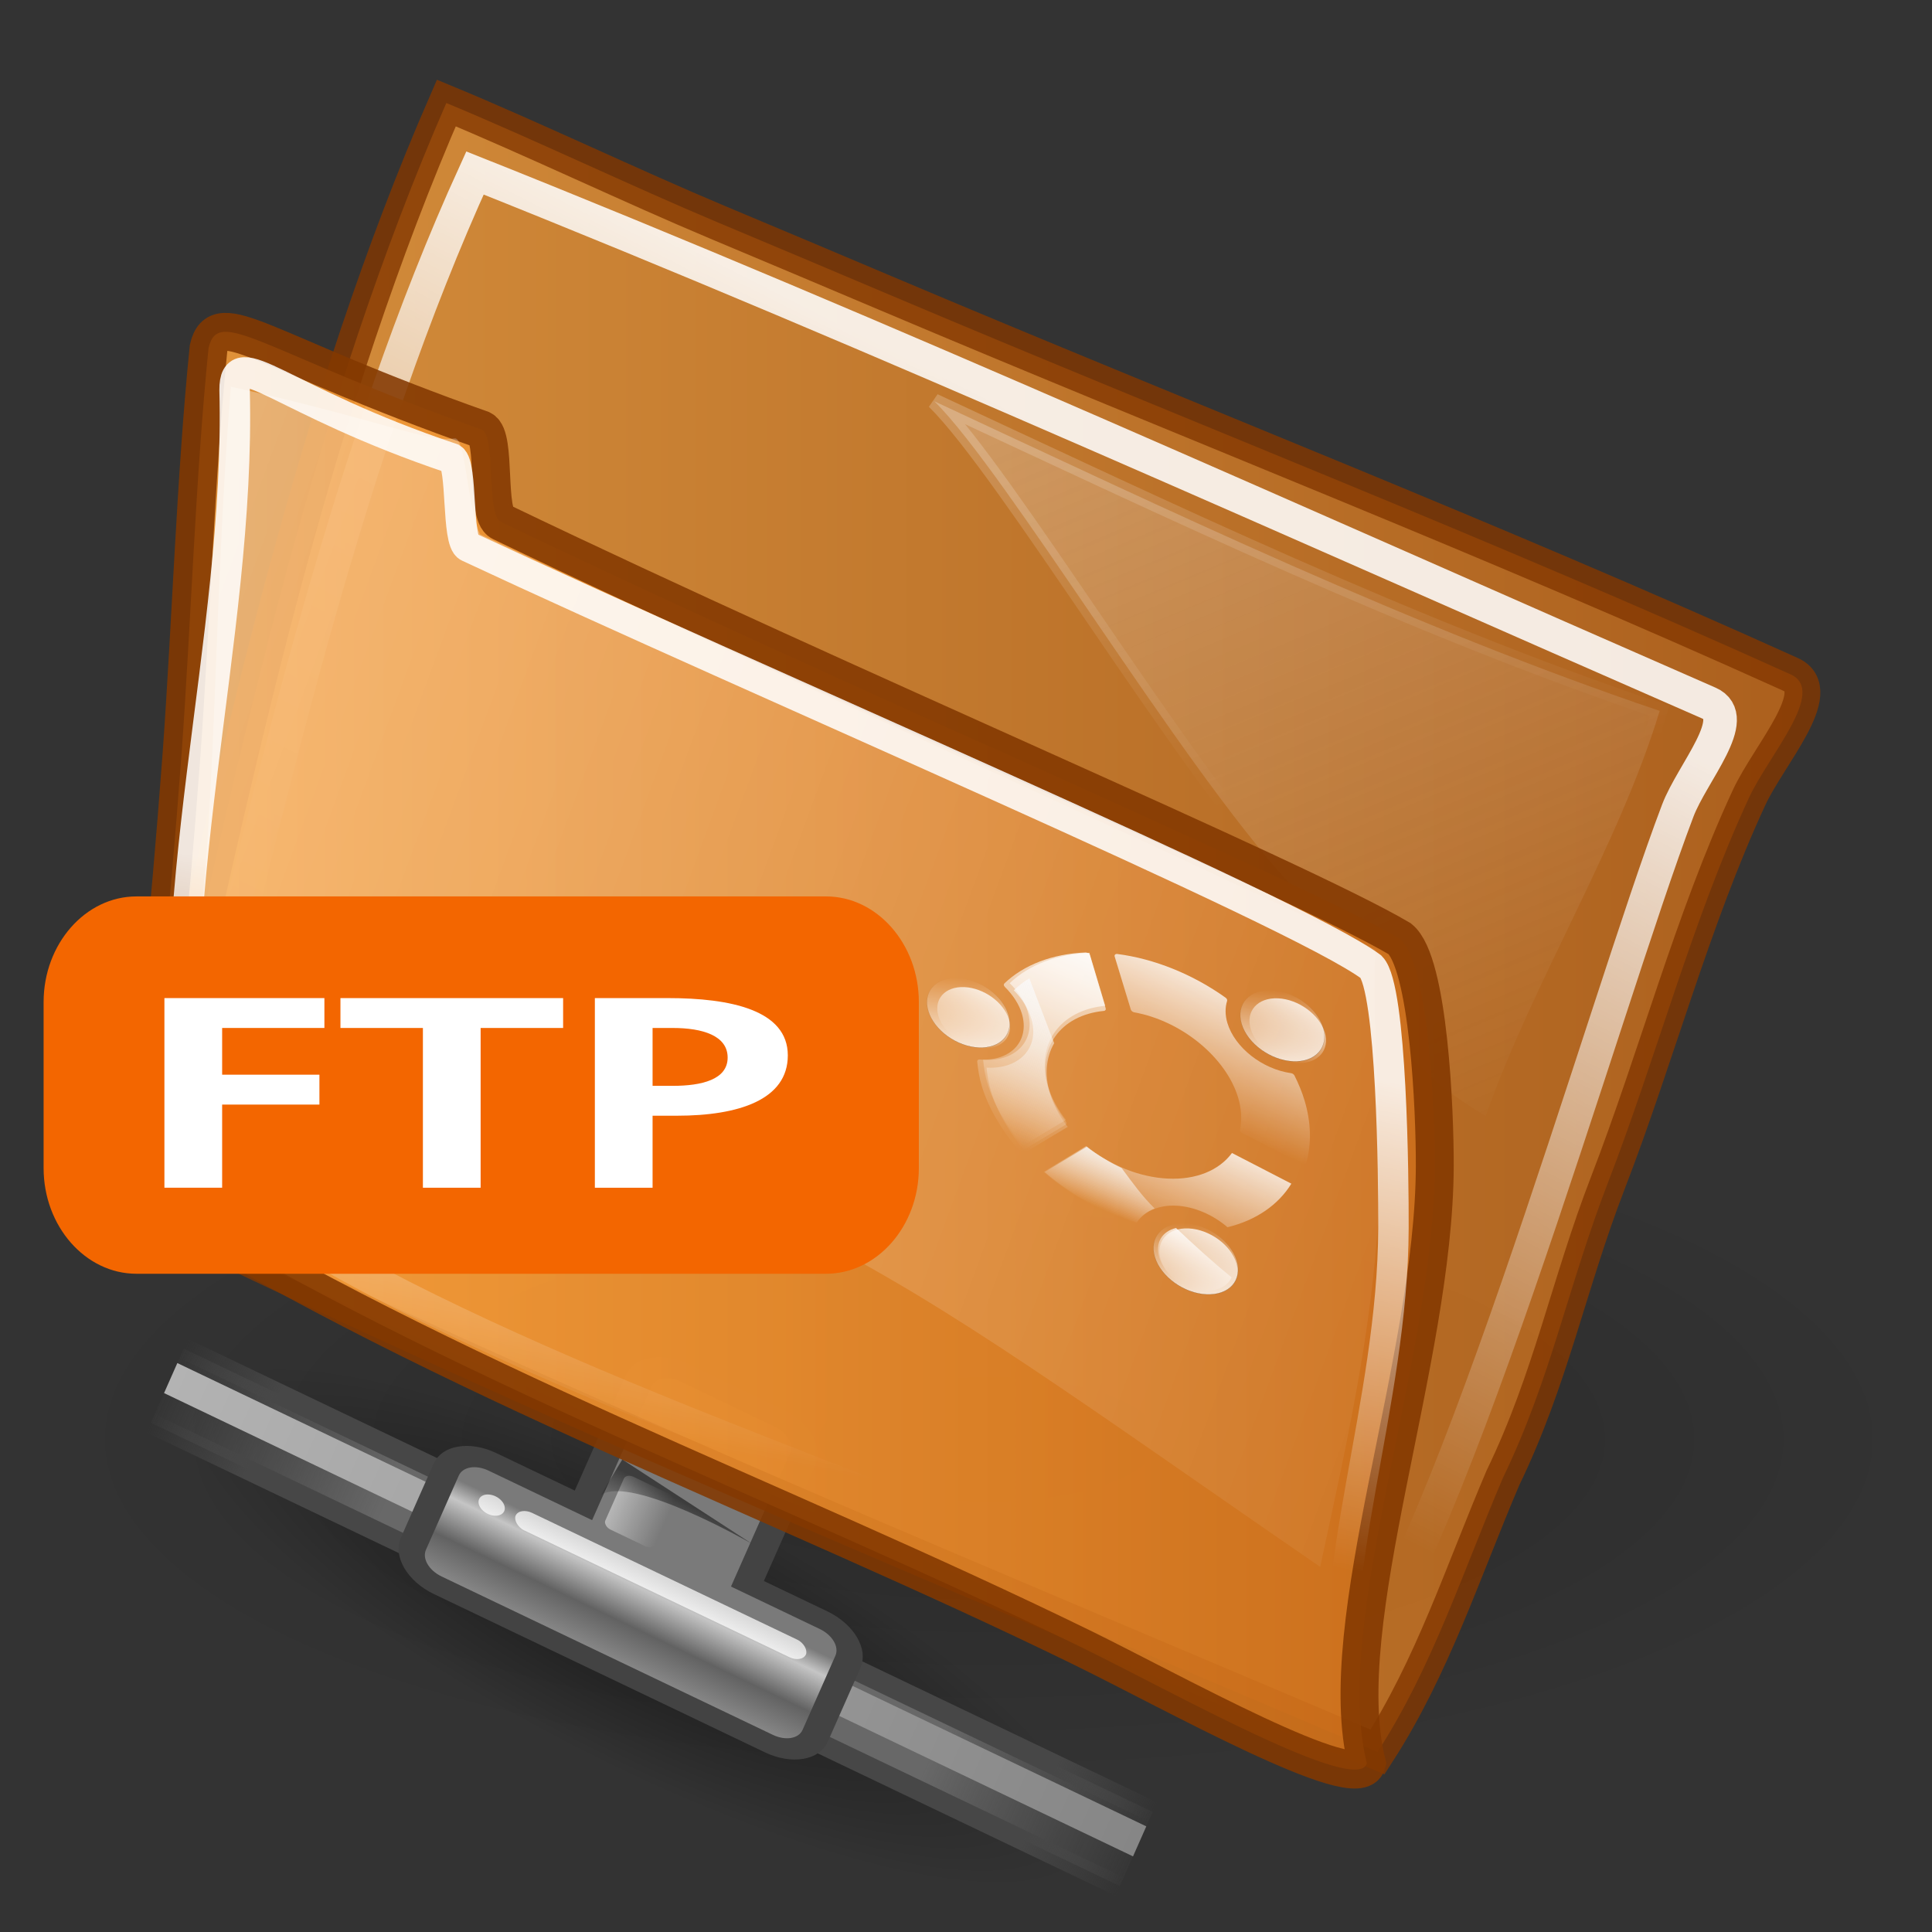 <?xml version="1.0" encoding="UTF-8" standalone="no"?>
<svg
   xmlns:dc="http://purl.org/dc/elements/1.1/"
   xmlns:cc="http://web.resource.org/cc/"
   xmlns:rdf="http://www.w3.org/1999/02/22-rdf-syntax-ns#"
   xmlns:svg="http://www.w3.org/2000/svg"
   xmlns="http://www.w3.org/2000/svg"
   xmlns:xlink="http://www.w3.org/1999/xlink"
   xmlns:sodipodi="http://sodipodi.sourceforge.net/DTD/sodipodi-0.dtd"
   xmlns:inkscape="http://www.inkscape.org/namespaces/inkscape"
   version="1.1"
   id="Layer_1"
   width="128"
   height="128"
   viewBox="0 0 128 128"
   style="overflow:visible;enable-background:new 0 0 128 128;"
   xml:space="preserve"
   sodipodi:version="0.32"
   inkscape:version="0.45.1"
   sodipodi:docname="gnome-fs-ftp.svg"
   sodipodi:docbase="/home/rose/Bureau/HumanElephant-Savane-02/scalable/filesystems"
   inkscape:output_extension="org.inkscape.output.svg.inkscape"><rect x="0" y="0" width="128" height="128" fill="#333333" stroke="none"/><defs
   id="defs2607"><linearGradient
     inkscape:collect="always"
     id="linearGradient4014"><stop
       style="stop-color:#000000;stop-opacity:1;"
       offset="0"
       id="stop4016" /><stop
       style="stop-color:#000000;stop-opacity:0;"
       offset="1"
       id="stop4018" /></linearGradient><radialGradient
     inkscape:collect="always"
     xlink:href="#linearGradient4014"
     id="radialGradient2745"
     gradientUnits="userSpaceOnUse"
     gradientTransform="matrix(1,0,0,0.267,0,30.77)"
     cx="24.125"
     cy="42"
     fx="24.125"
     fy="42"
     r="23.375" /><linearGradient
     id="linearGradient264"><stop
       id="stop265"
       offset="0"
       style="stop-color:#000000;stop-opacity:0.503;" /><stop
       id="stop266"
       offset="1"
       style="stop-color:#000000;stop-opacity:0;" /></linearGradient><linearGradient
     inkscape:collect="always"
     xlink:href="#linearGradient264"
     id="linearGradient1437"
     gradientUnits="userSpaceOnUse"
     gradientTransform="matrix(0.805,0.154,-0.105,1.222,12.856,16.326)"
     x1="28.633"
     y1="29.943"
     x2="28.784"
     y2="31.49" /><linearGradient
     id="linearGradient218"><stop
       id="stop219"
       offset="0"
       style="stop-color:#ffffff;stop-opacity:0.449;" /><stop
       id="stop222"
       offset="1"
       style="stop-color:#ffffff;stop-opacity:0;" /></linearGradient><linearGradient
     inkscape:collect="always"
     xlink:href="#linearGradient218"
     id="linearGradient1439"
     gradientUnits="userSpaceOnUse"
     gradientTransform="matrix(1.139,0,0,1.732,-10.954,20.271)"
     x1="36.373"
     y1="22.228"
     x2="38.105"
     y2="22.228" /><linearGradient
     id="linearGradient204"><stop
       id="stop205"
       offset="0"
       style="stop-color:#7a7a7a;stop-opacity:1;" /><stop
       id="stop207"
       offset="0.198"
       style="stop-color:#c5c5c5;stop-opacity:1;" /><stop
       id="stop208"
       offset="0.599"
       style="stop-color:#626262;stop-opacity:1;" /><stop
       id="stop206"
       offset="1"
       style="stop-color:#888888;stop-opacity:1;" /></linearGradient><linearGradient
     gradientUnits="userSpaceOnUse"
     y2="43.915"
     x2="23.1"
     y1="38.948"
     x1="23.1"
     gradientTransform="matrix(0.984,0,0,1.016,9.464,21.771)"
     id="linearGradient203"
     xlink:href="#linearGradient204"
     inkscape:collect="always" /><linearGradient
     id="linearGradient1441"
     gradientTransform="scale(4.751,0.21)"
     x1="1.149"
     y1="200.077"
     x2="8.84"
     y2="200.077"
     gradientUnits="userSpaceOnUse"><stop
       id="stop1443"
       offset="0"
       style="stop-color:#b3b3b3;stop-opacity:1;" /><stop
       id="stop1445"
       offset="1"
       style="stop-color:#868686;stop-opacity:1;" /></linearGradient><linearGradient
     inkscape:collect="always"
     xlink:href="#linearGradient1441"
     id="linearGradient2761"
     gradientUnits="userSpaceOnUse"
     gradientTransform="matrix(4.751,0,0,0.21,38.561,-11.886)"
     x1="1.149"
     y1="200.077"
     x2="8.84"
     y2="200.077" /><linearGradient
     inkscape:collect="always"
     xlink:href="#linearGradient272"
     id="linearGradient2759"
     gradientUnits="userSpaceOnUse"
     gradientTransform="matrix(8.169,0,0,0.229,39.019,-48.454)"
     x1="0.612"
     y1="372.578"
     x2="5.086"
     y2="372.578" /><linearGradient
     id="linearGradient272"><stop
       id="stop273"
       offset="0"
       style="stop-color:#474747;stop-opacity:0;" /><stop
       id="stop275"
       offset="0.1"
       style="stop-color:#474747;stop-opacity:1;" /><stop
       id="stop276"
       offset="0.9"
       style="stop-color:#474747;stop-opacity:1;" /><stop
       id="stop274"
       offset="1"
       style="stop-color:#474747;stop-opacity:0;" /></linearGradient><linearGradient
     inkscape:collect="always"
     xlink:href="#linearGradient272"
     id="linearGradient2757"
     gradientUnits="userSpaceOnUse"
     gradientTransform="matrix(8.169,0,0,0.221,39.019,-49.755)"
     x1="0.612"
     y1="372.578"
     x2="5.086"
     y2="372.578" /><linearGradient
     id="linearGradient158"><stop
       id="stop159"
       offset="0"
       style="stop-color:#686868;stop-opacity:0;" /><stop
       id="stop162"
       offset="0.238"
       style="stop-color:#686868;stop-opacity:1;" /><stop
       id="stop163"
       offset="0.781"
       style="stop-color:#686868;stop-opacity:1;" /><stop
       id="stop160"
       offset="1"
       style="stop-color:#686868;stop-opacity:0;" /></linearGradient><linearGradient
     inkscape:collect="always"
     xlink:href="#linearGradient158"
     id="linearGradient2755"
     gradientUnits="userSpaceOnUse"
     gradientTransform="matrix(2.74,0,0,0.365,39.019,-12.364)"
     x1="1.642"
     y1="117.827"
     x2="15.343"
     y2="117.827" /><linearGradient
     inkscape:collect="always"
     xlink:href="#linearGradient10997"
     id="linearGradient4438"
     gradientUnits="userSpaceOnUse"
     x1="19.49"
     y1="6.144"
     x2="19.387"
     y2="8.1" /><linearGradient
     id="linearGradient10997"
     inkscape:collect="always"><stop
       id="stop10999"
       offset="0"
       style="stop-color:#ffffff;stop-opacity:1;" /><stop
       id="stop11001"
       offset="1"
       style="stop-color:#ffffff;stop-opacity:0;" /></linearGradient><linearGradient
     inkscape:collect="always"
     xlink:href="#linearGradient10997"
     id="linearGradient4436"
     gradientUnits="userSpaceOnUse"
     x1="19.49"
     y1="6.144"
     x2="19.387"
     y2="8.1" /><linearGradient
     inkscape:collect="always"
     id="linearGradient8134"><stop
       style="stop-color:#ffffff;stop-opacity:1;"
       offset="0"
       id="stop8136" /><stop
       style="stop-color:#ffffff;stop-opacity:0;"
       offset="1"
       id="stop8138" /></linearGradient><linearGradient
     id="linearGradient5866"><stop
       id="stop5868"
       offset="0"
       style="stop-color:#ffffff;stop-opacity:0.615;" /><stop
       id="stop5870"
       offset="1"
       style="stop-color:#ffffff;stop-opacity:0;" /></linearGradient><linearGradient
     inkscape:collect="always"
     xlink:href="#linearGradient5866"
     id="linearGradient3270"
     x1="21.684"
     y1="73.535"
     x2="136.176"
     y2="83.457"
     gradientUnits="userSpaceOnUse"
     gradientTransform="matrix(1.075,0.162,-0.167,0.722,-21.062,10.339)" /><linearGradient
     id="linearGradient2865"><stop
       style="stop-color:#ffa740;stop-opacity:1;"
       offset="0"
       id="stop2867" /><stop
       style="stop-color:#ca6b18;stop-opacity:1"
       offset="1"
       id="stop2869" /></linearGradient><linearGradient
     inkscape:collect="always"
     xlink:href="#linearGradient23089"
     id="linearGradient23097"
     x1="-0.062"
     y1="62.016"
     x2="25.669"
     y2="62.016"
     gradientUnits="userSpaceOnUse" /><linearGradient
     inkscape:collect="always"
     xlink:href="#linearGradient9601"
     id="linearGradient23001"
     x1="-0.062"
     y1="62.016"
     x2="25.669"
     y2="62.016"
     gradientUnits="userSpaceOnUse" /><linearGradient
     inkscape:collect="always"
     xlink:href="#linearGradient23089"
     id="linearGradient23115"
     x1="71.906"
     y1="42.3"
     x2="82.612"
     y2="42.3"
     gradientUnits="userSpaceOnUse"
     gradientTransform="matrix(-0.471,0.878,-0.97,-0.427,146.036,21.023)" /><linearGradient
     inkscape:collect="always"
     xlink:href="#linearGradient6279"
     id="linearGradient25065"
     x1="71.906"
     y1="42.3"
     x2="82.612"
     y2="42.3"
     gradientUnits="userSpaceOnUse"
     gradientTransform="matrix(-0.471,0.878,-0.97,-0.427,146.036,21.023)" /><linearGradient
     inkscape:collect="always"
     xlink:href="#linearGradient23089"
     id="linearGradient23111"
     x1="85.621"
     y1="112.272"
     x2="111.352"
     y2="112.272"
     gradientUnits="userSpaceOnUse" /><linearGradient
     inkscape:collect="always"
     xlink:href="#linearGradient9601"
     id="linearGradient23015"
     x1="85.62"
     y1="112.272"
     x2="111.352"
     y2="112.272"
     gradientUnits="userSpaceOnUse" /><linearGradient
     inkscape:collect="always"
     xlink:href="#linearGradient23089"
     id="linearGradient23105"
     x1="85.427"
     y1="14"
     x2="110.573"
     y2="14"
     gradientUnits="userSpaceOnUse" /><linearGradient
     inkscape:collect="always"
     xlink:href="#linearGradient9601"
     id="linearGradient23009"
     x1="85.427"
     y1="14"
     x2="110.573"
     y2="14"
     gradientUnits="userSpaceOnUse" /><linearGradient
     inkscape:collect="always"
     xlink:href="#linearGradient23089"
     id="linearGradient23101"
     x1="68.943"
     y1="42.311"
     x2="82.826"
     y2="42.311"
     gradientUnits="userSpaceOnUse"
     gradientTransform="matrix(-0.471,0.878,-0.97,-0.427,145.684,20.704)" /><linearGradient
     inkscape:collect="always"
     xlink:href="#linearGradient9601"
     id="linearGradient23005"
     x1="68.943"
     y1="42.311"
     x2="82.826"
     y2="42.311"
     gradientUnits="userSpaceOnUse"
     gradientTransform="matrix(-0.471,0.878,-0.97,-0.427,145.684,20.704)" /><linearGradient
     inkscape:collect="always"
     xlink:href="#linearGradient23089"
     id="linearGradient23099"
     x1="82.673"
     y1="27.572"
     x2="86.596"
     y2="27.572"
     gradientUnits="userSpaceOnUse"
     gradientTransform="matrix(-0.471,0.878,-0.97,-0.427,146.036,21.023)" /><linearGradient
     inkscape:collect="always"
     xlink:href="#linearGradient9601"
     id="linearGradient23003"
     x1="82.673"
     y1="27.572"
     x2="86.596"
     y2="27.572"
     gradientUnits="userSpaceOnUse"
     gradientTransform="matrix(-0.471,0.878,-0.97,-0.427,146.036,21.023)" /><linearGradient
     inkscape:collect="always"
     xlink:href="#linearGradient23089"
     id="linearGradient23119"
     x1="83.283"
     y1="27.577"
     x2="86.535"
     y2="27.577"
     gradientUnits="userSpaceOnUse"
     gradientTransform="matrix(-0.471,0.878,-0.97,-0.427,145.86,20.863)" /><linearGradient
     inkscape:collect="always"
     xlink:href="#linearGradient9601"
     id="linearGradient23023"
     x1="83.283"
     y1="27.577"
     x2="86.535"
     y2="27.577"
     gradientUnits="userSpaceOnUse"
     gradientTransform="matrix(-0.471,0.878,-0.97,-0.427,145.86,20.863)" /><linearGradient
     inkscape:collect="always"
     xlink:href="#linearGradient23089"
     id="linearGradient23117"
     x1="80.798"
     y1="34.701"
     x2="84.208"
     y2="34.701"
     gradientUnits="userSpaceOnUse"
     gradientTransform="matrix(-0.471,0.878,-0.97,-0.427,145.684,20.704)" /><linearGradient
     inkscape:collect="always"
     xlink:href="#linearGradient6279"
     id="linearGradient25073"
     x1="80.798"
     y1="34.701"
     x2="84.208"
     y2="34.701"
     gradientUnits="userSpaceOnUse"
     gradientTransform="matrix(-0.471,0.878,-0.97,-0.427,145.684,20.704)" /><linearGradient
     inkscape:collect="always"
     xlink:href="#linearGradient23089"
     id="linearGradient23113"
     x1="66.231"
     y1="29.481"
     x2="70.091"
     y2="29.481"
     gradientUnits="userSpaceOnUse"
     gradientTransform="matrix(-0.471,0.878,-0.97,-0.427,146.036,21.023)" /><linearGradient
     inkscape:collect="always"
     xlink:href="#linearGradient9601"
     id="linearGradient25089"
     x1="66.231"
     y1="29.481"
     x2="70.091"
     y2="29.481"
     gradientUnits="userSpaceOnUse"
     gradientTransform="matrix(-0.471,0.878,-0.97,-0.427,146.036,21.023)" /><linearGradient
     inkscape:collect="always"
     xlink:href="#linearGradient23089"
     id="linearGradient23109"
     x1="67.611"
     y1="32.471"
     x2="76.055"
     y2="32.471"
     gradientUnits="userSpaceOnUse"
     gradientTransform="matrix(-0.471,0.878,-0.97,-0.427,145.684,20.704)" /><linearGradient
     inkscape:collect="always"
     xlink:href="#linearGradient9601"
     id="linearGradient23013"
     x1="67.611"
     y1="32.471"
     x2="76.055"
     y2="32.471"
     gradientUnits="userSpaceOnUse"
     gradientTransform="matrix(-0.471,0.878,-0.97,-0.427,145.684,20.704)" /><linearGradient
     inkscape:collect="always"
     xlink:href="#linearGradient23089"
     id="linearGradient23107"
     x1="73.977"
     y1="47.223"
     x2="77.631"
     y2="47.223"
     gradientUnits="userSpaceOnUse"
     gradientTransform="matrix(-0.471,0.878,-0.97,-0.427,146.036,21.023)" /><linearGradient
     inkscape:collect="always"
     xlink:href="#linearGradient9601"
     id="linearGradient23011"
     x1="73.977"
     y1="47.223"
     x2="77.631"
     y2="47.223"
     gradientUnits="userSpaceOnUse"
     gradientTransform="matrix(-0.471,0.878,-0.97,-0.427,146.036,21.023)" /><linearGradient
     inkscape:collect="always"
     xlink:href="#linearGradient23089"
     id="linearGradient23103"
     x1="69.106"
     y1="42.311"
     x2="82.662"
     y2="42.311"
     gradientUnits="userSpaceOnUse"
     gradientTransform="matrix(-0.471,0.878,-0.97,-0.427,145.86,20.544)" /><linearGradient
     id="linearGradient9601"><stop
       id="stop9603"
       offset="0"
       style="stop-color:#ffffff;stop-opacity:1;" /><stop
       id="stop9605"
       offset="1"
       style="stop-color:#ffffff;stop-opacity:0;" /></linearGradient><linearGradient
     inkscape:collect="always"
     xlink:href="#linearGradient9601"
     id="linearGradient23007"
     x1="69.106"
     y1="42.311"
     x2="82.662"
     y2="42.311"
     gradientUnits="userSpaceOnUse"
     gradientTransform="matrix(-0.471,0.878,-0.97,-0.427,145.86,20.544)" /><linearGradient
     inkscape:collect="always"
     id="linearGradient23089"><stop
       style="stop-color:#000000;stop-opacity:1;"
       offset="0"
       id="stop23091" /><stop
       style="stop-color:#000000;stop-opacity:0;"
       offset="1"
       id="stop23093" /></linearGradient><linearGradient
     inkscape:collect="always"
     xlink:href="#linearGradient23089"
     id="linearGradient23095"
     x1="77.278"
     y1="31.323"
     x2="84.253"
     y2="31.323"
     gradientUnits="userSpaceOnUse"
     gradientTransform="matrix(-0.471,0.878,-0.97,-0.427,145.684,20.704)" /><linearGradient
     inkscape:collect="always"
     id="linearGradient4772"><stop
       style="stop-color:white;stop-opacity:1;"
       offset="0"
       id="stop4774" /><stop
       style="stop-color:white;stop-opacity:0;"
       offset="1"
       id="stop4776" /></linearGradient><linearGradient
     inkscape:collect="always"
     xlink:href="#linearGradient4772"
     id="linearGradient25081"
     x1="77.278"
     y1="31.323"
     x2="84.253"
     y2="31.323"
     gradientUnits="userSpaceOnUse"
     gradientTransform="matrix(-0.471,0.878,-0.97,-0.427,145.684,20.704)" /><linearGradient
     inkscape:collect="always"
     xlink:href="#linearGradient4825"
     id="linearGradient15632"
     gradientUnits="userSpaceOnUse"
     gradientTransform="matrix(-0.366,0.832,-0.393,-0.211,128.641,28.092)"
     x1="24.547"
     y1="90.176"
     x2="82.521"
     y2="66.092" /><linearGradient
     inkscape:collect="always"
     xlink:href="#linearGradient6279"
     id="linearGradient15630"
     gradientUnits="userSpaceOnUse"
     x1="15.162"
     y1="87.633"
     x2="110.88"
     y2="4.559"
     gradientTransform="matrix(-0.319,0.725,-0.379,-0.204,122.26,36.329)" /><linearGradient
     inkscape:collect="always"
     xlink:href="#linearGradient4825"
     id="linearGradient16607"
     gradientUnits="userSpaceOnUse"
     gradientTransform="matrix(-0.43,0.622,-0.455,-0.155,151.317,11.697)"
     x1="24.547"
     y1="90.176"
     x2="82.521"
     y2="66.092" /><linearGradient
     inkscape:collect="always"
     id="linearGradient6279"><stop
       style="stop-color:#f9f9f9;stop-opacity:1;"
       offset="0"
       id="stop6281" /><stop
       style="stop-color:#f9f9f9;stop-opacity:0;"
       offset="1"
       id="stop6283" /></linearGradient><linearGradient
     inkscape:collect="always"
     xlink:href="#linearGradient6279"
     id="linearGradient16605"
     gradientUnits="userSpaceOnUse"
     gradientTransform="matrix(-0.375,0.542,-0.438,-0.15,143.856,17.868)"
     x1="15.162"
     y1="87.633"
     x2="110.88"
     y2="4.559" /><linearGradient
     inkscape:collect="always"
     id="linearGradient4825"><stop
       style="stop-color:#ffffff;stop-opacity:1;"
       offset="0"
       id="stop4827" /><stop
       style="stop-color:#ffffff;stop-opacity:0;"
       offset="1"
       id="stop4829" /></linearGradient><linearGradient
     x1="0"
     y1="0"
     x2="1"
     y2="0"
     id="linearGradient632"
     gradientUnits="objectBoundingBox"
     spreadMethod="pad"><stop
       style="stop-color:#ffb700;stop-opacity:1;"
       offset="0"
       id="stop633" /><stop
       style="stop-color:#ffd58f;stop-opacity:0;"
       offset="1"
       id="stop634" /></linearGradient><linearGradient
     id="linearGradient5116"
     inkscape:collect="always"><stop
       id="stop5118"
       offset="0"
       style="stop-color:#000000;stop-opacity:0.204" /><stop
       id="stop5120"
       offset="1"
       style="stop-color:#000000;stop-opacity:0;" /></linearGradient><radialGradient
     inkscape:collect="always"
     xlink:href="#linearGradient5116"
     id="radialGradient2307"
     gradientUnits="userSpaceOnUse"
     gradientTransform="matrix(1,0,0,0.136,0,102.798)"
     cx="64.863"
     cy="119.03"
     fx="64.863"
     fy="119.03"
     r="60.722" /><linearGradient
     inkscape:collect="always"
     xlink:href="#linearGradient2865"
     id="linearGradient3581"
     x1="10.161"
     y1="78.971"
     x2="99.154"
     y2="78.971"
     gradientUnits="userSpaceOnUse"
     gradientTransform="matrix(1.126,0,0,1.225,-10.473,-30.711)" /><linearGradient
     inkscape:collect="always"
     xlink:href="#linearGradient2865"
     id="linearGradient3589"
     x1="17.199"
     y1="64.435"
     x2="119.894"
     y2="64.435"
     gradientUnits="userSpaceOnUse"
     gradientTransform="matrix(1.089,0,0,0.976,-10.121,-1.442)" /><linearGradient
     inkscape:collect="always"
     xlink:href="#linearGradient8134"
     id="linearGradient8140"
     x1="74.011"
     y1="30.692"
     x2="47.037"
     y2="78.886"
     gradientUnits="userSpaceOnUse"
     gradientTransform="matrix(1.078,0,0,0.976,-9.936,-1.448)" /><linearGradient
     inkscape:collect="always"
     xlink:href="#linearGradient8134"
     id="linearGradient3274"
     x1="58.92"
     y1="64.938"
     x2="53.033"
     y2="100.927"
     gradientUnits="userSpaceOnUse"
     gradientTransform="matrix(0.77,0,0,0.891,-1.005,4.728)" /></defs><sodipodi:namedview
   inkscape:window-height="938"
   inkscape:window-width="1280"
   inkscape:pageshadow="2"
   inkscape:pageopacity="0.0"
   guidetolerance="10.0"
   gridtolerance="10.0"
   objecttolerance="10.0"
   borderopacity="1.0"
   bordercolor="#666666"
   pagecolor="#ffffff"
   id="base"
   inkscape:zoom="5.5"
   inkscape:cx="64"
   inkscape:cy="56.727273"
   inkscape:window-x="0"
   inkscape:window-y="57"
   inkscape:current-layer="Layer_1" />
<linearGradient
   id="XMLID_14_"
   gradientUnits="userSpaceOnUse"
   x1="53.916"
   y1="91.115"
   x2="55.82"
   y2="110.67">
	<stop
   offset="0"
   style="stop-color:#999999"
   id="stop2480" />
	<stop
   offset="1"
   style="stop-color:#4D4D4D"
   id="stop2482" />
</linearGradient>

<linearGradient
   id="XMLID_15_"
   gradientUnits="userSpaceOnUse"
   x1="56.851"
   y1="91.508"
   x2="58.826"
   y2="111.784">
	<stop
   offset="0"
   style="stop-color:#999999"
   id="stop2487" />
	<stop
   offset="1"
   style="stop-color:#4D4D4D"
   id="stop2489" />
</linearGradient>

<linearGradient
   id="XMLID_16_"
   gradientUnits="userSpaceOnUse"
   x1="57.941"
   y1="89.601"
   x2="60.232"
   y2="113.126">
	<stop
   offset="0"
   style="stop-color:#999999"
   id="stop2494" />
	<stop
   offset="1"
   style="stop-color:#4D4D4D"
   id="stop2496" />
</linearGradient>

<linearGradient
   id="XMLID_17_"
   gradientUnits="userSpaceOnUse"
   x1="47.312"
   y1="10.758"
   x2="58.863"
   y2="110.298">
	<stop
   offset="0"
   style="stop-color:#999999"
   id="stop2501" />
	<stop
   offset="1"
   style="stop-color:#4D4D4D"
   id="stop2503" />
</linearGradient>

<linearGradient
   id="XMLID_18_"
   gradientUnits="userSpaceOnUse"
   x1="35.979"
   y1="15.023"
   x2="68.929"
   y2="107.283">
	<stop
   offset="0"
   style="stop-color:#FFFFFF"
   id="stop2508" />
	<stop
   offset="0.219"
   style="stop-color:#F4F4F4"
   id="stop2510" />
	<stop
   offset="0.601"
   style="stop-color:#D8D8D8"
   id="stop2512" />
	<stop
   offset="1"
   style="stop-color:#B3B3B3"
   id="stop2514" />
</linearGradient>

<path
   transform="matrix(1.013,0,0,2.73,-0.19,-229.476)"
   d="M 125.585 119.03 A 60.722 8.28 0 1 1  4.14,119.03 A 60.722 8.28 0 1 1  125.585 119.03 z"
   sodipodi:ry="8.280323"
   sodipodi:rx="60.722374"
   sodipodi:cy="119.02965"
   sodipodi:cx="64.862534"
   id="path5114"
   style="opacity:1;color:#000000;fill:url(#radialGradient2307);fill-opacity:1;fill-rule:evenodd;stroke:none;stroke-width:2.418;stroke-linecap:round;stroke-linejoin:miter;marker:none;marker-start:none;marker-mid:none;marker-end:none;stroke-miterlimit:4;stroke-dasharray:none;stroke-dashoffset:0;stroke-opacity:1;visibility:visible;display:inline;overflow:visible"
   sodipodi:type="arc" /><path
   transform="matrix(1.28,0.65,-0.619,1.342,37.429,35.697)"
   d="M 47.5 42 A 23.375 6.25 0 1 1  0.75,42 A 23.375 6.25 0 1 1  47.5 42 z"
   sodipodi:ry="6.25"
   sodipodi:rx="23.375"
   sodipodi:cy="42"
   sodipodi:cx="24.125"
   id="path4012"
   style="opacity:0.454;color:#000000;fill:url(#radialGradient2745);fill-opacity:1;fill-rule:evenodd;stroke:none;stroke-width:1;stroke-linecap:butt;stroke-linejoin:miter;marker:none;marker-start:none;marker-mid:none;marker-end:none;stroke-miterlimit:4;stroke-dasharray:none;stroke-dashoffset:0;stroke-opacity:1;visibility:visible;display:inline;overflow:visible;enable-background:accumulate"
   sodipodi:type="arc" /><g
   style="overflow:visible"
   id="g3802"
   inkscape:label="Layer 1"
   transform="matrix(0.618,-1.581,2.236,1.012,-79.126,240.828)"><g
     transform="matrix(0.531,0.531,-0.531,0.531,51.879,-8.982)"
     id="g3845"><g
       id="g3279"
       transform="translate(121.698,-117.341)"><g
         style="display:inline"
         inkscape:label="Lavoro"
         id="layer2"><g
           inkscape:export-ydpi="74.800003"
           inkscape:export-xdpi="74.800003"
           inkscape:export-filename="/home/jimmac/ximian_art/icons/nautilus/suse93/gnome-fs-directory.png"
           style="opacity:0.415;fill:url(#linearGradient4436);fill-opacity:1;fill-rule:nonzero;stroke:#000000;stroke-miterlimit:4"
           transform="matrix(1.041,0,5.449252e-2,1.366,-65.079,0.228)"
           id="g217" /><g
           transform="translate(-56.721,-0.693)"
           inkscape:label="pattern"
           id="g1516" /><g
           inkscape:export-ydpi="74.800003"
           inkscape:export-xdpi="74.800003"
           inkscape:export-filename="/home/jimmac/ximian_art/icons/nautilus/suse93/gnome-fs-directory.png"
           style="opacity:0.415;fill:url(#linearGradient4438);fill-opacity:1;fill-rule:nonzero;stroke:#000000;stroke-miterlimit:4"
           transform="matrix(1.041,0,5.449252e-2,1.366,54.073,-26.937)"
           id="g4727" /><g
           transform="translate(3.52,0.121)"
           id="g3285"
           inkscape:label="Folder"><g
             id="g1537"
             transform="matrix(0.685,0.728,-0.728,0.685,-34.959,52.889)"><g
               inkscape:label="Folder"
               id="g1539"
               transform="translate(-30.841,11.585)"><g
                 id="g2749"
                 transform="matrix(1.056,0,0,1.056,-4.55,-1.711)"><rect
                   y="28.636"
                   x="44.019"
                   height="4"
                   width="36.543"
                   id="rect69"
                   style="color:#000000;fill:url(#linearGradient2755);fill-opacity:1;fill-rule:nonzero;stroke:none;stroke-width:1;stroke-linecap:butt;stroke-linejoin:miter;marker:none;marker-start:none;marker-mid:none;marker-end:none;stroke-miterlimit:4;stroke-dashoffset:0;stroke-opacity:1;visibility:visible;display:block;overflow:visible" /><rect
                   y="32.169"
                   x="44.019"
                   height="0.99"
                   width="36.543"
                   id="rect255"
                   style="color:#000000;fill:url(#linearGradient2757);fill-opacity:1;fill-rule:nonzero;stroke:none;stroke-width:1;stroke-linecap:butt;stroke-linejoin:miter;marker:none;marker-start:none;marker-mid:none;marker-end:none;stroke-miterlimit:4;stroke-dashoffset:0;stroke-opacity:1;visibility:visible;display:block;overflow:visible" /><rect
                   y="28.114"
                   x="44.019"
                   height="1.023"
                   width="36.543"
                   id="rect250"
                   style="color:#000000;fill:url(#linearGradient2759);fill-opacity:1;fill-rule:nonzero;stroke:none;stroke-width:1;stroke-linecap:butt;stroke-linejoin:miter;marker:none;marker-start:none;marker-mid:none;marker-end:none;stroke-miterlimit:4;stroke-dashoffset:0;stroke-opacity:1;visibility:visible;display:block;overflow:visible" /><rect
                   y="29.414"
                   x="44.019"
                   height="1.619"
                   width="36.543"
                   id="rect176"
                   style="color:#000000;fill:url(#linearGradient2761);fill-opacity:1;fill-rule:nonzero;stroke:none;stroke-width:1;stroke-linecap:butt;stroke-linejoin:miter;marker:none;marker-start:none;marker-mid:none;marker-end:none;stroke-miterlimit:4;stroke-dashoffset:0;stroke-opacity:1;visibility:visible;display:block;overflow:visible" /></g></g><g
               inkscape:label="pattern"
               id="g1553" /><g
               id="g2973"
               transform="translate(50.029,-24.794)"><g
                 inkscape:label="Folder"
                 id="g2975"
                 transform="translate(6.311,4.8558167e-2)"><g
                   id="g3024"
                   transform="translate(-59.352,3.502)"><path
                     id="path2985"
                     d="M 30.93,51.24 C 30.147,51.24 29.524,51.863 29.524,52.646 L 29.524,59.74 L 25.899,59.74 C 25.115,59.74 24.493,60.363 24.493,61.146 L 24.493,65.365 C 24.493,66.148 25.115,66.771 25.899,66.771 L 39.086,66.771 C 39.87,66.771 40.493,66.148 40.493,65.365 L 40.493,61.146 C 40.493,60.363 39.87,59.74 39.086,59.74 L 36.055,59.74 L 36.055,52.646 C 36.055,51.863 35.432,51.24 34.649,51.24 L 30.93,51.24 z "
                     style="color:#000000;fill:url(#linearGradient203);fill-opacity:1;fill-rule:nonzero;stroke:#434343;stroke-width:1;stroke-linecap:butt;stroke-linejoin:miter;marker:none;marker-start:none;marker-mid:none;marker-end:none;stroke-miterlimit:4;stroke-dashoffset:0;stroke-opacity:1;visibility:visible;display:block;overflow:visible"
                     sodipodi:nodetypes="ccccccccccccccc" /><rect
                     ry="0.3"
                     rx="0.3"
                     y="57.271"
                     x="30.464"
                     height="3"
                     width="1.972"
                     id="rect2987"
                     style="color:#000000;fill:url(#linearGradient1439);fill-opacity:1;fill-rule:nonzero;stroke:none;stroke-width:1;stroke-linecap:butt;stroke-linejoin:miter;marker:none;marker-start:none;marker-mid:none;marker-end:none;stroke-miterlimit:4;stroke-dashoffset:0;stroke-opacity:1;visibility:visible;display:block;overflow:visible" /><path
                     sodipodi:nodetypes="cccc"
                     id="path2989"
                     d="M 35.627,57.758 L 30.134,56.71 C 30.134,56.71 29.99,58.382 29.949,58.862 C 30.644,57.2 35.627,57.758 35.627,57.758 z "
                     style="color:#000000;fill:url(#linearGradient1437);fill-opacity:1;fill-rule:nonzero;stroke:none;stroke-width:1;stroke-linecap:butt;stroke-linejoin:miter;marker:none;marker-start:none;marker-mid:none;marker-end:none;stroke-miterlimit:4;stroke-dashoffset:0;stroke-opacity:1;visibility:visible;display:block;overflow:visible" /><g
                     style="fill:#ffffff;fill-opacity:0.72"
                     id="g2991"
                     transform="translate(8.436,22.149)"><rect
                       ry="0.5"
                       rx="0.5"
                       y="39.099"
                       x="19.008"
                       height="1"
                       width="11.562"
                       id="rect2993"
                       style="color:#000000;fill-rule:nonzero;stroke:none;stroke-width:1.14;stroke-linecap:round;stroke-linejoin:round;marker:none;marker-start:none;marker-mid:none;marker-end:none;stroke-miterlimit:4;stroke-dashoffset:0;stroke-opacity:1;visibility:visible;display:block;overflow:visible" /><path
                       transform="matrix(0.941,0,0,0.941,0.688,1.414)"
                       d="M 19 40.625 A 0.531 0.531 0 1 1  17.938,40.625 A 0.531 0.531 0 1 1  19 40.625 z"
                       sodipodi:ry="0.53125"
                       sodipodi:rx="0.53125"
                       sodipodi:cy="40.625"
                       sodipodi:cx="18.46875"
                       id="path2995"
                       style="color:#000000;fill-rule:nonzero;stroke:none;stroke-width:1.14;stroke-linecap:round;stroke-linejoin:round;marker:none;marker-start:none;marker-mid:none;marker-end:none;stroke-miterlimit:4;stroke-dashoffset:0;stroke-opacity:1;visibility:visible;display:block;overflow:visible"
                       sodipodi:type="arc" /></g></g></g><g
                 inkscape:label="pattern"
                 id="g3020" /></g></g></g></g><g
         style="display:inline"
         inkscape:label="finiture"
         id="layer3" /></g></g></g><path
   style="opacity:0.8;fill:url(#linearGradient3589);fill-opacity:1;fill-rule:evenodd;stroke:#833800;stroke-width:2.373;stroke-miterlimit:4;stroke-dasharray:none;stroke-opacity:1"
   d="M 29.57,6.825 C 20.904,26.701 16.023,48.899 11.418,69.763 C 9.541,75.308 8.307,79.628 14.112,82.029 C 14.837,82.46 13.72,82.081 16.298,83.306 C 40.926,95.011 65.856,105.26 91.265,116.075 C 94.932,110.385 96.904,104.158 99.576,97.904 C 102.743,91.366 103.925,85.093 106.528,78.359 C 109.733,70.069 112.117,60.958 115.882,52.838 C 117.186,50.026 121.061,45.781 118.633,44.682 C 98.738,35.683 79.012,28.03 58.632,19.402 C 54.928,17.834 51.224,16.273 47.524,14.722 C 41.884,12.356 35.18,9.148 29.57,6.825 z "
   id="path4701"
   sodipodi:nodetypes="csssssssssss" /><path
   style="opacity:0.868;fill:none;fill-opacity:1;fill-rule:evenodd;stroke:url(#linearGradient8140);stroke-width:2.227;stroke-miterlimit:4;stroke-dasharray:none;stroke-opacity:1"
   d="M 31.468,11.461 C 23.178,29.629 18.13,51.434 13.549,70.447 C 11.732,75.509 10.526,79.448 15.812,81.552 C 16.471,81.935 15.452,81.605 17.797,82.684 C 40.199,92.992 65.008,103.025 88.142,112.513 C 95.456,105.304 106.254,66.593 111.16,53.697 C 112.117,51.181 115.423,47.544 113.213,46.579 C 86.802,35.036 58.363,22.18 31.468,11.461 z "
   id="path6194"
   sodipodi:nodetypes="csssssss" /><path
   style="opacity:0.256;fill:url(#linearGradient16605);fill-opacity:1;fill-rule:evenodd;stroke:url(#linearGradient16607);stroke-width:1.028;stroke-miterlimit:4;stroke-dasharray:none;stroke-opacity:1"
   d="M 61.902,26.585 C 66.637,31.246 78.189,50.631 85.286,58.353 C 92.048,65.709 90.551,69.291 98.43,73.933 C 101.641,64.872 107.221,56.1 109.958,47.098 C 93.435,41.505 77.491,33.841 61.902,26.585 z "
   id="path16603"
   sodipodi:nodetypes="csccc" /><path
   style="opacity:0.876;fill:url(#linearGradient3581);fill-opacity:1;fill-rule:evenodd;stroke:#833800;stroke-width:2.51;stroke-miterlimit:4;stroke-dasharray:none;stroke-opacity:1"
   d="M 31.913,28.457 C 17.282,23.286 14.473,20.239 13.817,23.061 C 12.949,31.661 12.657,41.254 12.029,49.951 C 10.156,75.115 9.326,70.078 10.336,79.465 C 29.642,91.414 51.461,99.273 71.679,109.154 C 77.723,112.111 90.01,119.013 90.555,116.815 C 88.233,107.518 95.008,90.186 95.058,77.282 C 95.072,73.659 94.666,63.752 92.739,62.196 C 85.855,58.143 55.866,45.485 33.197,34.58 C 32.166,34.085 32.91,28.945 31.913,28.457 z "
   id="path3365"
   sodipodi:nodetypes="ccccsssssc" /><path
   style="opacity:0.785;fill:url(#linearGradient25081);fill-opacity:1;stroke:url(#linearGradient23095);stroke-width:0;stroke-miterlimit:4;stroke-dasharray:none;stroke-opacity:0.974;overflow:visible"
   d="M 75.298,81.032 C 75.786,80.258 76.753,79.826 77.922,79.88 C 79.092,79.933 80.349,80.466 81.323,81.307 C 83.196,80.857 84.687,79.838 85.556,78.421 C 85.163,78.218 81.917,76.542 81.621,76.389 C 80.763,77.55 79.233,78.171 77.383,78.086 C 75.52,78.001 73.558,77.215 71.963,75.929 C 71.751,76.058 69.427,77.467 69.145,77.637 C 70.912,79.193 73.08,80.391 75.298,81.032 z "
   id="path18866" /><path
   style="opacity:0.785;fill:url(#linearGradient23007);fill-opacity:1;stroke:url(#linearGradient23103);stroke-width:0;stroke-miterlimit:4;stroke-dasharray:none;stroke-opacity:0.974;overflow:visible"
   d="M 67.773,75.903 C 68.065,75.729 70.406,74.324 70.618,74.197 C 70.064,73.477 69.661,72.73 69.432,71.97 C 68.596,69.189 70.223,66.926 73.223,66.636 C 73.144,66.372 72.278,63.477 72.173,63.126 C 70.026,63.212 68.166,63.92 66.897,65.138 C 67.473,65.708 67.888,66.347 68.085,67.003 C 68.648,68.875 67.361,70.318 65.216,70.22 C 65.216,70.22 65.171,70.217 65.134,70.213 C 65.186,70.73 65.265,71.257 65.425,71.787 C 65.849,73.196 66.679,74.613 67.773,75.903 z "
   id="path18874" /><path
   style="opacity:0.785;fill:url(#linearGradient23011);fill-opacity:1;fill-rule:evenodd;stroke:url(#linearGradient23107);stroke-width:0;stroke-miterlimit:4;stroke-dasharray:none;stroke-opacity:0.974;overflow:visible"
   d="M 65.116,69.449 C 66.402,69.507 67.175,68.647 66.839,67.53 C 66.503,66.413 65.183,65.457 63.897,65.399 C 62.611,65.34 61.838,66.201 62.174,67.317 C 62.51,68.434 63.83,69.39 65.116,69.449 z "
   id="path18878" /><path
   style="opacity:0.785;fill:url(#linearGradient23013);fill-opacity:1;stroke:url(#linearGradient23109);stroke-width:0;stroke-miterlimit:4;stroke-dasharray:none;stroke-opacity:0.974;overflow:visible"
   d="M 73.85,63.375 L 74.919,66.885 C 74.946,66.973 75.043,67.052 75.148,67.071 C 78.271,67.631 81.228,70.056 82.027,72.712 C 82.248,73.445 82.291,74.162 82.157,74.845 C 82.141,74.925 82.203,75.021 82.303,75.073 L 86.264,77.104 C 86.322,77.134 86.385,77.145 86.438,77.134 C 86.491,77.123 86.528,77.091 86.541,77.046 C 86.901,75.777 86.862,74.348 86.431,72.913 C 86.271,72.381 86.046,71.824 85.763,71.258 C 85.723,71.178 85.631,71.114 85.537,71.101 C 83.62,70.829 81.806,69.399 81.317,67.774 C 81.166,67.27 81.159,66.765 81.299,66.312 C 81.32,66.243 81.279,66.156 81.196,66.097 C 79.028,64.549 76.481,63.521 74.025,63.204 C 73.965,63.196 73.912,63.21 73.878,63.243 C 73.845,63.275 73.834,63.323 73.85,63.375 z "
   id="path18880" /><path
   style="opacity:0.785;fill:url(#linearGradient25089);fill-opacity:1;fill-rule:evenodd;stroke:url(#linearGradient23113);stroke-width:0;stroke-miterlimit:4;stroke-dasharray:none;stroke-opacity:0.974;overflow:visible"
   d="M 85.96,70.426 C 87.312,70.488 88.124,69.577 87.768,68.396 C 87.413,67.215 86.024,66.204 84.671,66.142 C 83.319,66.081 82.507,66.991 82.863,68.172 C 83.218,69.353 84.608,70.364 85.96,70.426 z "
   id="path18884" /><path
   style="opacity:0.785;fill:url(#linearGradient25073);fill-opacity:1;fill-rule:evenodd;stroke:url(#linearGradient23117);stroke-width:0;stroke-miterlimit:4;stroke-dasharray:none;stroke-opacity:0.974;overflow:visible"
   d="M 75.315,80.99 C 75.583,80.581 75.992,80.263 76.501,80.068 C 75.636,79.215 75.071,78.406 74.309,77.386 C 73.576,77.042 72.627,76.476 71.999,75.977 C 71.955,76.003 69.278,77.61 69.212,77.649 C 70.963,79.172 73.127,80.357 75.315,80.99 z "
   id="path18898" /><path
   style="opacity:0.785;fill:url(#linearGradient23023);fill-opacity:1;fill-rule:evenodd;stroke:url(#linearGradient23119);stroke-width:0;stroke-miterlimit:4;stroke-dasharray:none;stroke-opacity:0.974;overflow:visible"
   d="M 77.916,81.359 C 76.999,81.575 76.513,82.344 76.798,83.293 C 77.147,84.452 78.517,85.444 79.852,85.505 C 80.706,85.544 81.343,85.192 81.598,84.629 C 80.338,83.611 79.099,82.468 77.916,81.359 z "
   id="path18900" /><path
   style="opacity:0.785;fill:url(#linearGradient23003);fill-opacity:1;fill-rule:evenodd;stroke:url(#linearGradient23099);stroke-width:0;stroke-miterlimit:4;stroke-dasharray:none;stroke-opacity:0.974;overflow:visible"
   d="M 80.056,85.735 C 81.437,85.798 82.267,84.874 81.906,83.676 C 81.545,82.477 80.129,81.45 78.748,81.387 C 77.367,81.324 76.537,82.248 76.898,83.447 C 77.258,84.646 78.675,85.673 80.056,85.735 z "
   id="path18870" /><path
   style="opacity:0.785;fill:url(#linearGradient23005);fill-opacity:1;stroke:url(#linearGradient23101);stroke-width:0;stroke-miterlimit:4;stroke-dasharray:none;stroke-opacity:0.974;overflow:visible"
   d="M 67.434,76.135 C 67.474,76.182 67.532,76.219 67.593,76.235 C 67.654,76.251 67.713,76.247 67.754,76.222 L 70.599,74.515 C 70.671,74.471 70.677,74.378 70.613,74.295 C 70.069,73.589 69.682,72.863 69.465,72.139 C 68.663,69.476 70.24,67.256 73.133,66.976 C 73.23,66.967 73.282,66.895 73.255,66.806 L 72.205,63.296 C 72.19,63.245 72.15,63.195 72.096,63.159 C 72.042,63.122 71.979,63.103 71.922,63.105 C 69.739,63.192 67.828,63.921 66.541,65.157 C 66.482,65.212 66.496,65.31 66.575,65.388 C 67.128,65.935 67.517,66.546 67.7,67.153 C 68.233,68.925 67.015,70.292 64.985,70.199 C 64.984,70.199 64.907,70.192 64.903,70.192 C 64.802,70.187 64.734,70.247 64.743,70.333 C 64.799,70.882 64.884,71.421 65.04,71.938 C 65.467,73.356 66.309,74.808 67.434,76.135 z "
   id="path18872" /><ellipse
   style="opacity:0.785;fill:url(#linearGradient23009);fill-opacity:1;fill-rule:evenodd;stroke:url(#linearGradient23105);stroke-width:0.049;stroke-miterlimit:4;stroke-dasharray:none;stroke-opacity:0.974;overflow:visible"
   cx="98"
   cy="14"
   rx="12.51"
   ry="12.5"
   id="ellipse18876"
   sodipodi:cx="98"
   sodipodi:cy="14"
   sodipodi:rx="12.51"
   sodipodi:ry="12.5"
   transform="matrix(-5.5339369e-2,-0.184,0.212,9.6666896e-3,66.609,84.998)" /><ellipse
   style="opacity:0.785;fill:url(#linearGradient23015);fill-opacity:1;fill-rule:evenodd;stroke:url(#linearGradient23111);stroke-width:0.049;stroke-miterlimit:4;stroke-dasharray:none;stroke-opacity:0.974;overflow:visible"
   cx="98.486"
   cy="112.272"
   rx="12.803"
   ry="12.728"
   id="ellipse18882"
   sodipodi:cx="98.486"
   sodipodi:cy="112.272"
   sodipodi:rx="12.803"
   sodipodi:ry="12.728"
   transform="matrix(-5.5339369e-2,-0.184,0.212,9.6666896e-3,66.609,84.998)" /><path
   style="opacity:0.785;fill:url(#linearGradient25065);fill-opacity:1;fill-rule:evenodd;stroke:url(#linearGradient23115);stroke-width:0;stroke-miterlimit:4;stroke-dasharray:none;stroke-opacity:0.974;overflow:visible"
   d="M 67.953,76.329 C 68.016,76.292 70.691,74.686 70.739,74.658 C 70.185,73.934 69.79,73.19 69.566,72.447 C 69.196,71.218 69.293,70.067 69.842,69.115 C 69.832,69.09 68.878,66.595 68.878,66.595 C 68.878,66.595 68.243,64.935 68.197,64.817 C 67.803,65.058 67.481,65.311 67.168,65.609 C 67.742,66.185 68.133,66.846 68.325,67.485 C 68.894,69.377 67.572,70.835 65.404,70.736 C 65.402,70.736 65.381,70.734 65.359,70.732 C 65.415,71.258 65.495,71.774 65.644,72.268 C 66.056,73.64 66.87,75.043 67.953,76.329 z "
   id="path18891" /><ellipse
   style="opacity:0.785;fill:url(#linearGradient23001);fill-opacity:1;fill-rule:evenodd;stroke:url(#linearGradient23097);stroke-width:0.049;stroke-miterlimit:4;stroke-dasharray:none;stroke-opacity:0.974;overflow:visible"
   cx="12.803"
   cy="62.016"
   rx="12.803"
   ry="12.794"
   id="ellipse18868"
   sodipodi:cx="12.803"
   sodipodi:cy="62.015999"
   sodipodi:rx="12.803"
   sodipodi:ry="12.794"
   transform="matrix(-5.5339369e-2,-0.184,0.212,9.6666896e-3,66.785,85.157)" />
<linearGradient
   id="XMLID_19_"
   gradientUnits="userSpaceOnUse"
   x1="49.922"
   y1="23.245"
   x2="58.37"
   y2="104.019">
	<stop
   offset="0"
   style="stop-color:#D9D9D9"
   id="stop2521" />
	<stop
   offset="0.375"
   style="stop-color:#CECECE"
   id="stop2523" />
	<stop
   offset="1"
   style="stop-color:#B3B3B3"
   id="stop2525" />
</linearGradient>

<linearGradient
   id="XMLID_20_"
   gradientUnits="userSpaceOnUse"
   x1="54.991"
   y1="39.262"
   x2="63.21"
   y2="110.089">
	<stop
   offset="0"
   style="stop-color:#999999"
   id="stop2530" />
	<stop
   offset="1"
   style="stop-color:#4D4D4D"
   id="stop2532" />
</linearGradient>

<radialGradient
   id="XMLID_21_"
   cx="79.615"
   cy="116.734"
   r="88.042"
   gradientUnits="userSpaceOnUse">
	<stop
   offset="0"
   style="stop-color:#FFDD70"
   id="stop2537" />
	<stop
   offset="0.422"
   style="stop-color:#FFAB43"
   id="stop2539" />
	<stop
   offset="0.802"
   style="stop-color:#FF841F"
   id="stop2541" />
	<stop
   offset="1"
   style="stop-color:#FF7512"
   id="stop2543" />
</radialGradient>

<radialGradient
   id="XMLID_22_"
   cx="126.5"
   cy="130.198"
   r="82.374"
   gradientUnits="userSpaceOnUse">
	<stop
   offset="0"
   style="stop-color:#F2D26A"
   id="stop2548" />
	<stop
   offset="0.262"
   style="stop-color:#F6B650"
   id="stop2550" />
	<stop
   offset="0.754"
   style="stop-color:#FC8723"
   id="stop2552" />
	<stop
   offset="1"
   style="stop-color:#FF7512"
   id="stop2554" />
</radialGradient>

<linearGradient
   id="XMLID_23_"
   gradientUnits="userSpaceOnUse"
   x1="132.506"
   y1="35.301"
   x2="40.76"
   y2="115.453">
	<stop
   offset="0"
   style="stop-color:#FFDD70"
   id="stop2559" />
	<stop
   offset="0.383"
   style="stop-color:#FFB047"
   id="stop2561" />
	<stop
   offset="0.791"
   style="stop-color:#FF8521"
   id="stop2563" />
	<stop
   offset="1"
   style="stop-color:#FF7512"
   id="stop2565" />
</linearGradient>

<radialGradient
   id="XMLID_24_"
   cx="87.547"
   cy="108.134"
   r="112.454"
   gradientUnits="userSpaceOnUse">
	<stop
   offset="0"
   style="stop-color:#FFF3CC"
   id="stop2570" />
	<stop
   offset="0.191"
   style="stop-color:#FFDBAA"
   id="stop2572" />
	<stop
   offset="0.574"
   style="stop-color:#FFB06C"
   id="stop2574" />
	<stop
   offset="0.854"
   style="stop-color:#FF9445"
   id="stop2576" />
	<stop
   offset="1"
   style="stop-color:#FF8A36"
   id="stop2578" />
</radialGradient>

<linearGradient
   id="XMLID_25_"
   gradientUnits="userSpaceOnUse"
   x1="59.637"
   y1="28.64"
   x2="65.511"
   y2="120.586">
	<stop
   offset="0"
   style="stop-color:#EBDBA6"
   id="stop2583" />
	<stop
   offset="1"
   style="stop-color:#FF7512"
   id="stop2585" />
</linearGradient>

<linearGradient
   id="XMLID_26_"
   gradientUnits="userSpaceOnUse"
   x1="103.954"
   y1="11.405"
   x2="108.03"
   y2="106.01">
	<stop
   offset="0"
   style="stop-color:#999999"
   id="stop2590" />
	<stop
   offset="1"
   style="stop-color:#4D4D4D"
   id="stop2592" />
</linearGradient>







<path
   sodipodi:nodetypes="csccsccc"
   id="path5106"
   d="M 15.294,25.619 C 25.059,27.793 28.382,29.336 30.109,29.046 C 30.865,28.92 30.92,33.521 31.81,35.395 C 54.922,46.332 69.612,52.774 91.123,62.909 C 90.836,68.426 91.668,74.322 91.334,80.323 C 90.885,88.386 89.174,95.843 87.466,103.807 C 56.47,82.5 51.844,77.291 12.029,69.098 C 14.532,57.578 13.922,42.746 15.294,25.619 z "
   style="opacity:0.527;fill:url(#linearGradient3270);fill-opacity:1;fill-rule:evenodd;stroke:none;stroke-width:1px;stroke-linecap:butt;stroke-linejoin:miter;stroke-opacity:1" /><path
   sodipodi:nodetypes="cccsssssc"
   id="path2297"
   d="M 29.94,30.374 C 18.436,26.508 15.546,22.696 15.542,25.829 C 15.966,42.46 10.277,59.997 12.763,77.27 C 26.553,88.069 51.805,96.355 67.687,102.984 C 74.472,105.817 88.891,115.087 89.28,113.101 C 87.621,104.698 92.285,93.024 92.32,81.362 C 92.33,78.088 92.216,65.464 90.84,64.057 C 85.923,60.395 50.044,45.124 31.031,36.227 C 30.243,35.858 30.652,30.814 29.94,30.374 z "
   style="opacity:0.868;fill:none;fill-opacity:1;fill-rule:evenodd;stroke:url(#linearGradient3274);stroke-width:2.017;stroke-miterlimit:4;stroke-dasharray:none;stroke-opacity:1" /><g
   style="overflow:visible"
   id="orrec"
   transform="matrix(0.916,0,0,1,-54.829,-44.018)">
	<path
   style="fill:#f36600;fill-rule:evenodd"
   d="M 63.011,110.408 C 63.011,106.558 66.032,103.408 69.725,103.408 L 119.601,103.408 C 123.293,103.408 126.315,106.558 126.315,110.408 L 126.315,121.408 C 126.315,125.258 123.293,128.408 119.601,128.408 L 69.725,128.408 C 66.032,128.408 63.011,125.258 63.011,121.408 L 63.011,110.408 z "
   id="path3745" />
	<path
   style="fill:#ffffff"
   d="M 71.749,110.144 L 83.32,110.144 L 83.32,112.123 L 75.924,112.123 L 75.924,115.219 L 82.96,115.219 L 82.96,117.199 L 75.924,117.199 L 75.924,122.707 L 71.749,122.707 L 71.749,110.144 z "
   id="path3747" />
	<path
   style="fill:#ffffff"
   d="M 90.447,112.124 L 84.481,112.124 L 84.481,110.145 L 100.586,110.145 L 100.586,112.124 L 94.62,112.124 L 94.62,122.708 L 90.445,122.708 L 90.445,112.124 L 90.447,112.124 z "
   id="path3749" />
	<path
   style="fill:#ffffff"
   d="M 102.882,110.144 L 108.16,110.144 C 112.693,110.144 116.838,110.935 116.838,113.941 C 116.838,116.876 113.29,117.937 108.817,117.937 L 107.057,117.937 L 107.057,122.708 L 102.882,122.708 L 102.882,110.144 z M 107.057,115.958 L 108.518,115.958 C 110.607,115.958 112.486,115.544 112.486,114.086 C 112.486,112.628 110.667,112.124 108.518,112.124 L 107.057,112.124 L 107.057,115.958 z "
   id="path3751" />
</g></svg>